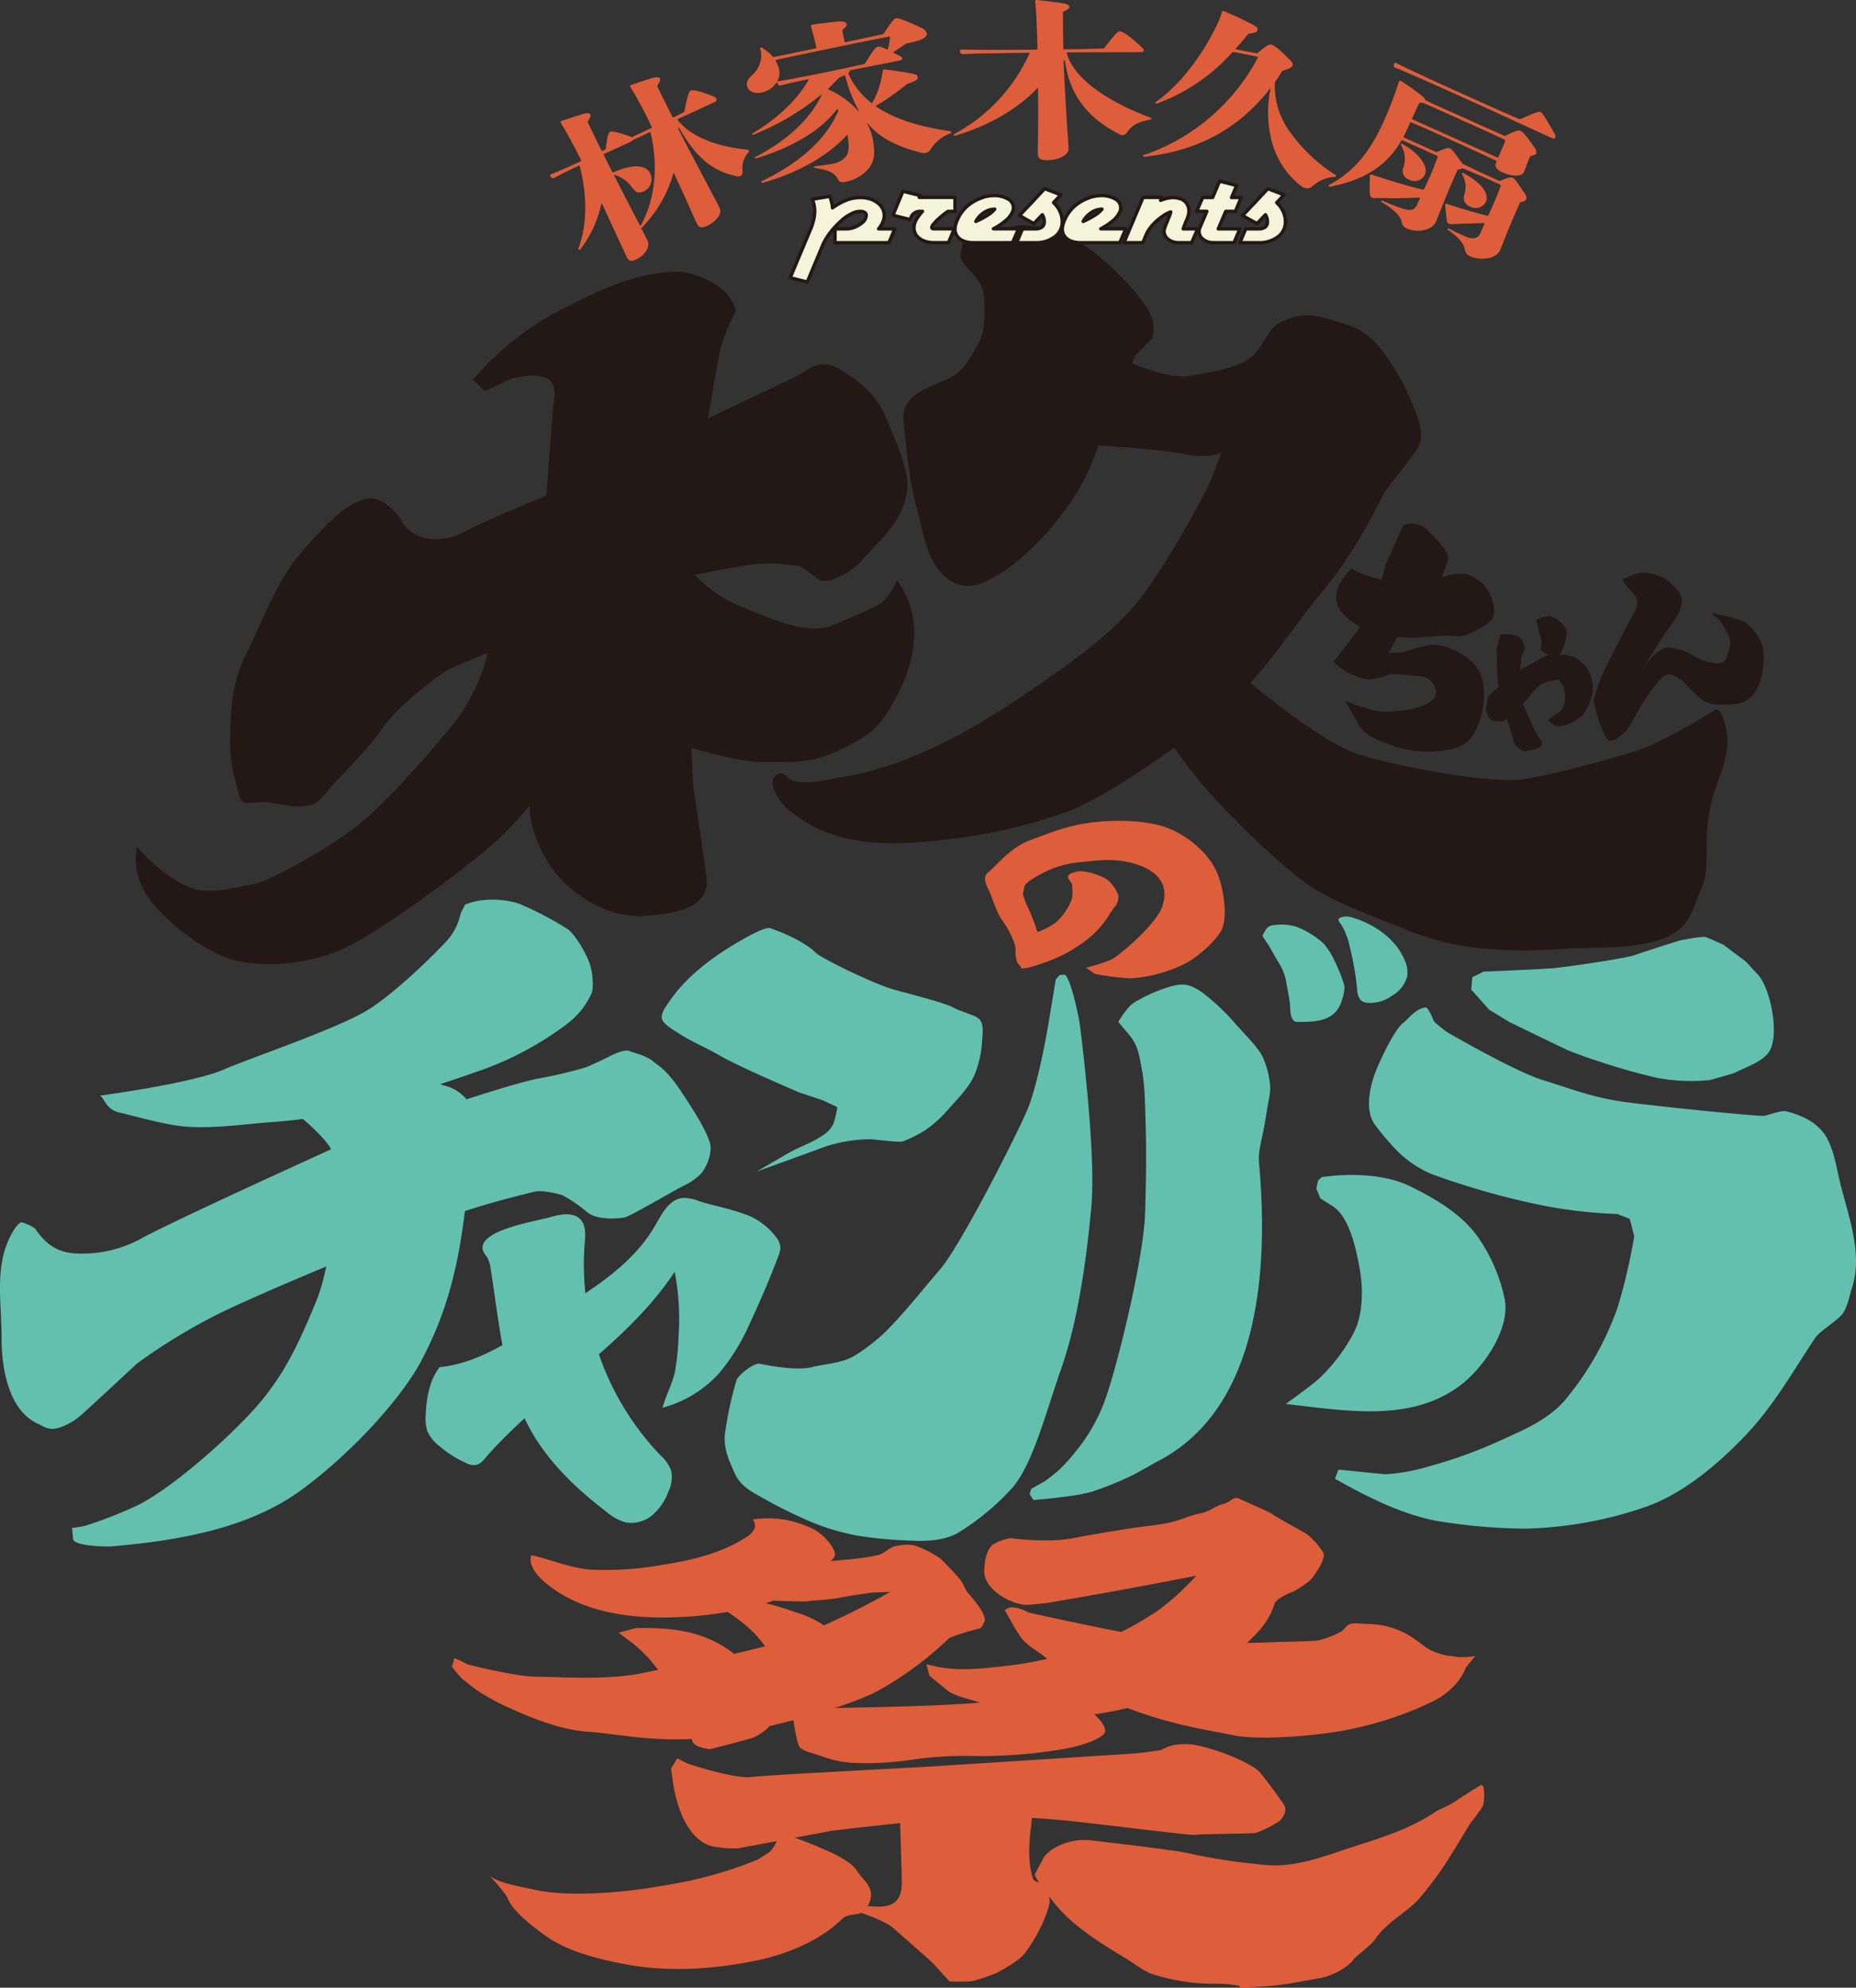 <svg xmlns="http://www.w3.org/2000/svg" viewBox="0 0 346.62 371.102"><rect x="0" y="0" width="346.62" height="371.102" fill="#333333" stroke="none"/><defs><style>.cls-1{fill:#231815;}.cls-2{fill:#de5d3a;}.cls-3{fill:#63c0af;}.cls-4{fill:#f4f4da;stroke:#231815;stroke-linecap:round;stroke-linejoin:round;stroke-width:0.633px;}</style></defs><g id="レイヤー_2" data-name="レイヤー 2"><g id="シマシマ"><path class="cls-1" d="M71.432,93.7a10.1,10.1,0,0,1,3.5,3.454c2.673,4.611,8.464,4.123,12.46,1.807,2.269-1.315,15.248-6.726,15.248-6.726l45.8-21.845c1.73-.825,2.686-1.946,4.808-2.344,0,0,1.686-.5,4.679,1.547s5.706,4.085,7.513,8.318,4.132,9.6,4.03,12.656c-.216,6.443-5.082,10.074-8.829,14.451-1.179,1.376-6.1,4.512-7.892,3.075-1.083-.871-3.261-2.334-3.261-2.334a34.026,34.026,0,0,0-7.494-.528l-1.954.213s-19.575,2.965-26.383,6.912S86.023,123.4,82.892,125.52s-9.133,6.93-11.477,10.469S61.874,146.8,61.874,146.8s-2.048,2.992-3.733,3.492a12.006,12.006,0,0,1-4.178.139l-4.428-.7-3.067.176s-1.408.51-1.89-1.732-1.778-5.067-1.584-10.9.324-9.727,3.01-15.2S51.136,110,54.925,104.835a64.86,64.86,0,0,1,9.226-9.709C66.728,93.788,68.509,92.114,71.432,93.7Z"/><path class="cls-1" d="M88.328,70.892a54.431,54.431,0,0,1,17.564-13.638c6.479-3.294,13.779-6.741,21.223-6.493a11.667,11.667,0,0,1,4.409,1.259,13.753,13.753,0,0,1,4.086,2.64,8.712,8.712,0,0,1,1.834,3.4l-1.491,3.011-1.223,3.3c-.306.824-1.676,8.569-3.084,17.425a228.65,228.65,0,0,0-2.917,37.462c0,16.694.751,27.569.751,27.569s2.279,15.1,2.484,17.336c.543,5.952-7.526,6.525-11.637,6.843-5.857.453-12.322-3.09-16.077-7.417-2.925-3.372-6.551-10.719-4.868-15.26.612-1.649.148-12.793-.009-16.416-.236-5.421.6-11.055.978-16.454q.962-13.672,2.015-27.337.444-5.85.895-11.7c.152-1.959,1.056-4.871-1.253-5.846-2.046-.86-4.966-.319-7.009.328-.547.173-4.275,2.23-4.512,2.008Z"/><path class="cls-1" d="M87.033,118.146s4.975,1,3.724,5.132a37.383,37.383,0,0,1-5.372,10.95c-2.038,2.714-12.469,15.165-19.037,20.233s-17.035,10.283-18.435,10.515c-3.866.64-8.771,2.221-12.559.684-3.579-1.452-7.266-4.653-9.747-7.548,0,0-1.575,5.512,3.252,10.959s11.635,9.847,16.619,10.569a34.623,34.623,0,0,0,17.879-2.187c7.049-2.825,26.073-17.1,30.486-21.52a80.05,80.05,0,0,0,12.2-15.453l-4.568-29.921Z"/><path class="cls-1" d="M128.349,105.611a23.875,23.875,0,0,0,9.217,7.263c5.762,2.417,12.34,5.418,17.111,4.186,0,0,7.049-2.825,9.319-4.141s3.492-4.613,3.492-4.613a16.665,16.665,0,0,1,3.094,7.336c.427,3.91,0,8.347-2.973,14.091s-4.7,7.355-10.634,10.218-9.255,2.2-14.544,2.3-15.471-3.3-15.471-3.3l-5.91-6.317,1.3-22.215Z"/><path class="cls-1" d="M179.481,48.362a5.614,5.614,0,0,0,1.222,1.7c1.337,1.453,2.917,2.979,3.023,5.093.166,3.344.342,6.41-.843,8.6s-2.677,5.2-4.949,6.513c-3.095,1.793-9.888,2.968-9.178,8.318.223,1.677.769,10.319,2.511,16.5,1.172,4.16,1.655,9.4,5.167,12.514,3.709,3.291,7.189,1.486,10.86-.851,5.4-3.437,13.478-12.071,16.831-20.862s7.883-19.491,7.883-19.491l3.168-3.233c.925-3.595-.695-5.358-2.789-8.161-1.065-1.427-6.169-6.883-9.986-9.236a23.929,23.929,0,0,0-11.006-3.7c-3.057-.1-8.976,2.2-8.976,2.2l-2.538,1.029C179.432,46.855,179.2,47.593,179.481,48.362Z"/><path class="cls-1" d="M207.571,65.96s9.559,5.326,15.164,4.122c3.494-.751,7.3-1.069,10.4-3.01,2.6-1.628,3.352-5.4,5.784-6.747,4.818-2.672,8.273-1.042,13.06.437a12.164,12.164,0,0,1,5.169,3.51,39,39,0,0,1,6.068,9.94c2.335,5.086,2.807,7.606,1.344,9.783s-5.521,7.049-6.114,8.143-5.086,10.681-11.459,18.259-11.4,16.591-20.546,23.8S206.2,148.824,199.718,151.39a98.143,98.143,0,0,1-22.993,5.355c-10.633,1.215-21.2,1.634-29.825-5.887-1.27-1.107-4.149-5.195-1.558-6.367,1.092-.493,1.7.835,2.524,1.162,2.65,1.059,6.947-.175,9.65-.621,12.468-2.059,24.332-8.867,34.758-15.988,7.095-4.846,15.024-10.266,20.439-17.007,4.354-5.419,12.33-19.343,13.858-23.465L228.1,84.45s-1.992,1.324-6.967.324-17.193-1.685-17.193-1.685Z"/><path class="cls-1" d="M231.723,126.025s14.878,12.737,22.317,14.932,23.474,5.234,29.616,4.6,19.63-4.633,22.724-5.643,9.9-4.956,9.9-4.956l3.973-2.371c1.5-.9,2.311,4.516,2.355,5.136.211,2.934-1.01,6.09-1.983,8.786-3.371,9.347-.768,14.72-2.87,19.379-1,2.22-1.7,5.029-3.357,6.882-3.411,3.815-11.26,4.078-15.93,4.162-10.857.195-11.441,1.01-22.262.093a49.27,49.27,0,0,1-13.956-3.629c-6.693-2.672-14.778-5.381-20.366-10.033a158.589,158.589,0,0,1-16.443-15.85,84.345,84.345,0,0,1-9.57-13.395Z"/><path class="cls-1" d="M252.319,106.107a18.529,18.529,0,0,0,6.674,2.224c3.337.278,9.176,0,10.288-.556a9.61,9.61,0,0,1,4.728-.556,10.389,10.389,0,0,1,2.78,1.669,7,7,0,0,1,1.947,3.336c.278.835.556,2.781-.278,3.615a13.943,13.943,0,0,1-5.006,2.781c-1.946.556-.834-.278-6.673.278s-11.123-.556-12.236-1.391c-2.059-1.544-4.9-2.949-5.012-5.847C249.445,109.513,251.05,107.659,252.319,106.107Z"/><path class="cls-1" d="M262.052,98.043a4.365,4.365,0,0,1,4.727,1.112c2.224,2.225,3.615,3.893,3.615,4.727v.835l-1.113,3.058-6.117,7.23-3.893,6.952,3.059-.278a23.73,23.73,0,0,1,4.662-1.251c3.173-.454,8.28,2.324,9.519,5.422,1.131,2.833.68,6.506-.37,9.29-1.555,4.124-3.877,4.787-7.938,5.125a20.039,20.039,0,0,1-8.932-1.346c-3.337-1.113-5.005-2.5-5.561-3.615s-2.5-4.449-2.5-4.449a40.141,40.141,0,0,0,6.118,1.946c2.269.324,13.067-.338,10.449-4.918-.912-1.6-2.126-1.6-3.776-1.755-3.059-.278-4.449-.278-4.449-.278s-3.059,1.39-5,.834a15.344,15.344,0,0,1-3.337-1.391l-2.224-1.668s6.951-8.9,7.507-10.01,2.225-8.064,2.225-8.064Z"/><path class="cls-1" d="M277.857,130.029s4.746-4.5,6.994-5.5,4.247-3,6.5-2.248a6.33,6.33,0,0,1,2.866.5,6.422,6.422,0,0,1,3,7.372,11.188,11.188,0,0,1-1.746,3.5c-1.1.835-3.862,2.633-5.373,1.626a9.339,9.339,0,0,1-1-.875s1-.749,1.374-1a2.754,2.754,0,0,0,1.623-1.873,5.809,5.809,0,0,0,0-3,7.519,7.519,0,0,0-1-1.624l-1.748.25-1.249.5c-1.327.531-2.472,2.6-3.622,3.622-1.125,1-3.623,3.372-3.623,3.372h-2s-1-.624-1-1.124-.5-.749-.375-1.124S277.857,130.029,277.857,130.029Z"/><path class="cls-1" d="M280.23,118.413s3-.125,3.622.625a3.227,3.227,0,0,1,.874,2.248c-.125.5-.749,1.249-.624,1.873s-.625,2.623-.25,3.872-.125,2.748,1,5.371,2.373,5.371,2.873,5.745a.76.76,0,0,1-.125,1.249,3.372,3.372,0,0,1-1.5.625c-.749.125-1.623.375-2,0s-1.374-.874-1.374-1.5-1.374-4.122-2-6.37a28.088,28.088,0,0,1-1.125-6.869c0-2-.124-4-.124-4Z"/><path class="cls-1" d="M286.975,115.665s1.873-.874,2.872-.5a5.5,5.5,0,0,1,2.248,1.623,2.749,2.749,0,0,1,.5,1.624,8.748,8.748,0,0,1-.375,1.749c-.125.5-.874,2.123-.874,2.123l-1.5.125-1-.25-1.124-.874a7.188,7.188,0,0,0,.125-1.874c-.125-.5-.5-1.623-.5-1.623Z"/><path class="cls-1" d="M302.948,108.24s2.853-1.5,4.089-1.368a11.935,11.935,0,0,1,3.82,1.105,14.366,14.366,0,0,1,2.449,2.2,3.185,3.185,0,0,1,.706,2.7,7.36,7.36,0,0,1-.641,1.869,19.833,19.833,0,0,1-1.424,2.159c-.294.406-1.1,1.444-1.554,2.208s-3.47,5.438-3.47,5.438,2.732-3.83,4.717-3.676a11.891,11.891,0,0,1,4.177,1.268,10.506,10.506,0,0,0,3.217,1.476c1.236.135,2.8.742,3.4-.818,1.26-3.229.723-3.656-.969-6.609a8.506,8.506,0,0,0-2-1.781s5.448,1.094,6.438,1.764,3.309,2.925,3.445,5.694c.19,3.87-.774,9.2-5.487,9.6-2.588.219-5.012.079-6.1-.852s-3.5-3.446-3.5-3.447c-1.445-.934-2.659-2.126-4.147-.389,0,0-.932,1.087-1.438,1.72a34.378,34.378,0,0,0-2.471,3.733c-.328.715-2.538,4.352-2.538,4.352l-1.844,1.425s-1.256.614-1.628.011a12.343,12.343,0,0,1-.985-1.858,24.743,24.743,0,0,1-1.591-5.491,38.036,38.036,0,0,1,1.89-5.3c1.147-2.5,5.938-11.526,5.95-11.548,1.007-1.9-.432-3.016-1.6-4.3Z"/><path class="cls-2" d="M200.737,162.82a4.94,4.94,0,0,1,1.247-.17,11.86,11.86,0,0,1,4.785,1.555,7.283,7.283,0,0,1,2.086,2.92,3.1,3.1,0,0,1-.417,1.877,14.816,14.816,0,0,0-1.147,1.564,17.5,17.5,0,0,1-4.067,4.692,26.731,26.731,0,0,1-8.551,4.588c-1.459.522-3.753,1.252-3.962.834s-.73-.834-.834-1.251a6.664,6.664,0,0,1-.209-2.085c0-1.356-1.355-3.963-2.5-5.527s-1.982-4.588-2.4-5.422-1.459-2.607-.208-3.545,4.067-4.589,7.716-5.944,7.3-2.92,12.409-3.441,10.323-.1,13.451,1.147c3.61,1.444,7.345,4.421,9.013,7.994,1.22,2.613,2.279,8.26,1,10.984-.835,1.773-4.588,5.526-8.03,6.882a27.006,27.006,0,0,1-8.967,2.19,49.657,49.657,0,0,1-6.674-.834l-1.668-1.148a37.433,37.433,0,0,0,4.588-1.459c1.668-.73,8.446-6.673,9.593-9.8,2.467-6.725-5.153-8.863-10.219-8.863-1.251,0-5.422.417-6.675.625a18.141,18.141,0,0,0-5.2,1.742c-.686.352-3.378,1.716-3.553,2.533l-.313,1.46a14.53,14.53,0,0,0,1.043,2.711,39.883,39.883,0,0,1,1.668,4.38,12.5,12.5,0,0,0,3.545-1.877,10.869,10.869,0,0,0,2.92-4.38,11.287,11.287,0,0,0,0-2.711l-.625-.938C199.126,163.428,199.93,163.026,200.737,162.82Z"/><path class="cls-3" d="M18.658,204.559s17.1-2.294,22.94-4.8,22.107-7.925,27.529-11.47,12.3-10.428,14.39-12.722a10.663,10.663,0,0,0,2.5-5l.835-1.669a12.146,12.146,0,0,1,3.336-.834,16.491,16.491,0,0,1,6.674.626,60.007,60.007,0,0,1,9.176,4.8c1.251.834,3.545,4.588,4.171,6.673s.626,4.8.209,5.422a14.676,14.676,0,0,1-4.588,5.631,59.871,59.871,0,0,1-15.85,8.551c-7.091,2.5-11.053,3.754-20.438,6.465a92.809,92.809,0,0,1-18.8,3.262c-5.9.444-12.9,1.585-18.734.492-3.14-.589-6.235-1.393-9.324-2.2a4.2,4.2,0,0,1-2.705-1.5C19.78,206.056,18.934,204.559,18.658,204.559Z"/><path class="cls-3" d="M6.562,229.377c2.172,3.258,4.649,4.713,8.519,4.67a22.908,22.908,0,0,0,10.876-2.585c4.8-2.711,26.277-12.513,35.871-16.892s32.325-11.888,38.373-13.139a86.98,86.98,0,0,0,8.967-2.085c1.252-.417,4.588-2.086,4.588-2.086s2.712-1.46,3.754-1.043,3.129.835,4.38,1.877,2.5,1.46,5.422,5.84,5.422,8.55,5.422,10.427a8.474,8.474,0,0,1-1.668,4.588,9.992,9.992,0,0,1-3.128,2.294c-.626.209-10.219,5.84-11.262,6.048s-5.214.626-7.091-1.043A28.486,28.486,0,0,0,105,223.12s-3.545-1.043-5.213-.625-6.883,1.668-12.1,3.336-39.207,15.433-47.967,20.021a106.524,106.524,0,0,0-14.181,8.759s-9.176,8.551-10.637,9.8a11.568,11.568,0,0,1-4.013,2.191c-1.706.486-2.577-.17-4.119-.941C1.443,263,.268,255.032.294,249.739c.029-5.767-1.163-12.121,1.055-17.653.37-.922,1.684-3.713,2.678-3.879A7.837,7.837,0,0,1,6.562,229.377Z"/><path class="cls-3" d="M55.363,207.9s5.213,4.171,6.465,6.674a10.669,10.669,0,0,1,.625,5.839s.183,13.9-3.51,22.806c-3.215,7.754-6.115,14.169-12.163,20.634S30.754,278.8,25.123,281.305a79.322,79.322,0,0,1-9.176,3.546,20.223,20.223,0,0,1-2.5.417l.209,2.085c.129,1.293,6.07,1.446,7.132,1.356,11.925-1.006,25.285-3.173,35.2-10.323,8.968-6.465,18.77-16.893,22.732-24.4s6.465-15.225,7.925-26.486.834-14.39.834-14.39a21.93,21.93,0,0,0,1.669-3.754,17.36,17.36,0,0,0-1.461-3.338,7.662,7.662,0,0,0-4.837-3.37c-.934-.284-2.954-1.39-3.921-1.217L67.25,203.517Z"/><path class="cls-3" d="M82.1,255.245c7.116-.679,13.283-4.97,19.327-8.789,7.806-4.933,16.347-9.658,20.942-17.668,1.255-2.188,2.613-4.891,5.124-5.131a7.78,7.78,0,0,1,3.071.6c2.623.845,5.359,1.312,7.955,2.237a12.566,12.566,0,0,1,6.6,4.721,3.41,3.41,0,0,1,.623,1.749,4.206,4.206,0,0,1-.361,1.5q-2.369,6.26-5.22,12.323a38.577,38.577,0,0,1-5.857,9.587,21.794,21.794,0,0,1-10.567,6.448c.622-2.365,1.83-4.429,2.334-6.807a48.07,48.07,0,0,0,.664-6.787A45.966,45.966,0,0,0,126,237.451c-9.165,13.872-24.577,22.309-35.468,34.871a3.373,3.373,0,0,1-1.441,1.153,3.066,3.066,0,0,1-2.11-.36,21.14,21.14,0,0,1-5.045-3.227,6.993,6.993,0,0,1-2.109-2.68,7.57,7.57,0,0,1-.325-2.98C79.619,261.068,80.169,257.772,82.1,255.245Z"/><path class="cls-3" d="M91.572,230.822c2.95-2.021,9.491-3.065,11.173-3.567,1.95-.581,4.4-1.032,5.735.5.984,1.132.848,2.816.721,4.311a51.534,51.534,0,0,0,14.089,39.588,7.632,7.632,0,0,1,2.014,2.777,5.947,5.947,0,0,1-.406,3.89,10.775,10.775,0,0,1-2.987,4.484,6.08,6.08,0,0,1-5.064,1.423,9.41,9.41,0,0,1-3.562-1.947c-5.568-4.257-10.778-9.19-14.2-15.305-5.084-9.078-5.8-19.848-7.46-30.118a5.583,5.583,0,0,0-.659-2.143,6.212,6.212,0,0,1-.729-1.127C89.841,232.51,90.444,231.594,91.572,230.822Z"/><path class="cls-3" d="M125.105,186.827c2.789-4.078,7.115-7.491,11.175-10,4.379-2.711,6.882-3.754,7.508-3.545,2.573.858,6.6,2.638,8.55,4.588,1.043,1.043,10.845,5.839,14.6,6.882s9.594,2.5,11.054,3.337,4.379,1.46,5,2.294.625,1.877.417,3.962a19.181,19.181,0,0,1-1.46,6.465c-1.043,2.295-3.337,4.589-4.8,6.257a23.257,23.257,0,0,1-4.379,3.962,25.9,25.9,0,0,1-4.171,2.086c-.833.208-5.407-.415-6.045-.417a26.951,26.951,0,0,0-9.805,1.877c-1.668.625-11.47,4.171-11.47,4.171q2.991-1.745,5.99-3.474c2.077-1.2,4.423-1.917,6.395-3.307a5.313,5.313,0,0,0,1.986-2.147c.111-.239.865-3.066.644-3.168l-2.711-1.251-4.379-1.46s-11.262-4.8-14.808-6.883c-2.5-1.469-5.222-2.534-7.648-4.129-.845-.556-2.731-1.6-3.09-2.608C123.28,189.237,124.406,187.849,125.105,186.827Z"/><path class="cls-3" d="M141.911,254.611s6.465,1.46,9.8.625c2.646-.661,5.694-.735,8.059-2.228a36.057,36.057,0,0,0,5.487-4.254c3.778-3.77,6.736-7.619,10.227-11.661,3.962-4.588,14.181-24.817,16.267-29.614s3.913-15.522,3.913-15.522l1.509-9.087.717-.822.815-.082c1.122-.11,2.778,7.96,2.932,9.123,0,0,3.149,23.783,2.172,34.316-1.014,10.925-2.674,21.7-5.593,30.04s-5.214,17.518-8.968,22.107a45.894,45.894,0,0,1-9.874,8.342c-2.61,1.767-6.372,1.895-9.23,1.737a78.612,78.612,0,0,1-9.665-.868,41.9,41.9,0,0,1-10.23-3.164c-2.592-1.152-5.14-2.418-7.607-3.818-2.312-1.311-4.337-2.255-5.453-4.776-1.151-2.6-2.115-4.627-1.774-7.511a68.244,68.244,0,0,1,2.113-9.756C137.8,256.76,140.841,254.37,141.911,254.611Z"/><path class="cls-3" d="M211.055,187.787a6.246,6.246,0,0,1,1.236-.9,29.746,29.746,0,0,1,6.317-2.706c2.506-.719,3.843-.344,5.961,1.151a40.522,40.522,0,0,1,6.392,6.084c2.085,2.294,4.38,4.588,5,6.256a15.857,15.857,0,0,1,1.251,5.214c0,1.668-.208,1.877-.834,5.839s-1.459,6.048-1.251,8.341c1.693,18.654.638,45.518-18.769,55.684-1.559.816-3.606,2.062-5.167,2.822a61.819,61.819,0,0,1-6.929,2.809c-2.92,1.043-11.262,1.668-11.262,1.668l-.7-1.11.287-.975,2.536-1.415a31.277,31.277,0,0,0,2.715-2.171,30.87,30.87,0,0,0,3.041-3.367,32.642,32.642,0,0,0,5.889-10.774c2.5-7.508,6.873-26.069,7.091-33.785.269-9.522.23-13.529-.057-21.468a45.076,45.076,0,0,0-.435-4.67c-.651-3.692-.906-5.195-2.428-7.021l-2.085-2.5A16.1,16.1,0,0,1,211.055,187.787Z"/><path class="cls-3" d="M246.811,219.783s9.593-1.668,16.475,1.669,10.845,6.465,13.348,10.429a31.378,31.378,0,0,1,4.4,10.781c.985,5.542-3.993,12.661-8.158,15.865-8.457,6.5-19.41,5.16-29.2,4.009l-3.546-.417s4.38-3.128,6.048-4.588a32.676,32.676,0,0,0,6.674-8.759c1.877-3.754,1.668-8.759,1.042-12.1-.636-3.39-1.836-9.452-5.005-11.469l-2.294-1.46-.763-1.816.326-1.52Z"/><path class="cls-3" d="M236.914,173.023a2.335,2.335,0,0,1,1.117-.328,9.789,9.789,0,0,1,4.192.373,15.953,15.953,0,0,1,5,3.129,13.317,13.317,0,0,1,2.085,3.336,28.706,28.706,0,0,1,1.669,4.171c.417,1.251-.625,3.753-.626,3.754-1.405,3.374-5.039,3.337-8.133,3.337-1.254,0-1.251-2.226-1.3-3.055-.1-1.663-.551-3.224-.786-4.87a10.334,10.334,0,0,0-1.46-3.337l-1.668-2.919-1.251-1.877C236.22,173.905,236.426,173.347,236.914,173.023Z"/><path class="cls-3" d="M252.858,171.4c4.021,1.274,7.8,3.932,9.448,7.813a5.5,5.5,0,0,1,.507,3.032,5.9,5.9,0,0,1-2.881,3.67,6.76,6.76,0,0,1-4.709,1.3,2.115,2.115,0,0,1-1.052-.445,2.9,2.9,0,0,1-.7-1.967,56.169,56.169,0,0,0-1.425-8.185,12.376,12.376,0,0,0-1.6-4.039c-.478-.7-.865-1,.16-1.356a3.669,3.669,0,0,1,2.211.164Z"/><path class="cls-3" d="M277.05,181.41s10.011-.417,12.722-.625,13.973-1.877,15.641-2.5,8.342-2.711,8.342-2.711,4.171-.834,4.8-.626,3.336,1.46,3.336,1.46l4.171,3.128,2.294,2.5c2.287,2.5,4.041,11.133,2.064,14.284-1.217,1.94-4.657,3.031-6.652,4.068l-4.379,1.252a34.843,34.843,0,0,1-10.011-.417,127.805,127.805,0,0,1-16.266-5.006c-2.711-1.251-11.262-5.422-11.262-5.422l-3.754-2.294-3.337-3.754.209-2.294Z"/><path class="cls-3" d="M267.775,190.654a24.029,24.029,0,0,0,2.5,2.064c3.555,2.045,13.332,7.538,17.83,8.922,5.423,1.668,9.385,3.336,15.85,4.171s24.818,2.711,25.652,2.5,3.128-1.042,3.963-.834c2.731.683,5.417,1.868,7.091,4.172,1.849,2.546,2.348,6.677,3.109,9.649,1.527,5.967,4.145,13.006,2.1,19.13-.418,1.251-.835,3.754-1.877,5s-4.171,3.128-5.006,4.379c-4.1,6.145-7.682,12.537-12.78,17.943-5.233,5.549-12.137,11.414-19.484,13.8A74.076,74.076,0,0,1,284.88,285.4a106.2,106.2,0,0,1-14.736-1.159c-7.289-.94-14.412-4.544-20.831-8.154l.626-1.669c.043-.113,8.041.834,8.916.82a36.128,36.128,0,0,0,8.222-1.524,87.7,87.7,0,0,0,14.125-5.231c4.039-1.81,8.083-3.648,11.054-7.056a56.143,56.143,0,0,0,9.82-17.248,109.2,109.2,0,0,0,3.128-13.347l-.831-3.26-2.3-.911a88.857,88.857,0,0,1-13.341-1.478,142.015,142.015,0,0,1-21.486-6.03,20.279,20.279,0,0,1-6.424-4.395,50.905,50.905,0,0,1-3.8-4.453c-2.262-2.659-1.247-7.289-.125-10.207.732-1.9,3.451-7.79,5.136-9.1.618-.481,1.379-1.389,2.157-1.979a4.373,4.373,0,0,1,2.014-.941C266.831,188.084,267.775,190.654,267.775,190.654Z"/><path class="cls-2" d="M140.568,283.7a18.357,18.357,0,0,1,10.083,1.234,9.274,9.274,0,0,1,5.065,4.413,1.674,1.674,0,0,1,.162,1.182,1.929,1.929,0,0,1-.7.819l-4.645,3.71a28.891,28.891,0,0,1-3.748,2.681,23.747,23.747,0,0,1-6.036,2.2,71.8,71.8,0,0,1-14.861,2.016c-8.555.289-17.7-1.034-24.2-6.6-1.313-1.122-3.1-3.136-2.463-5.01,3.937.873,7.345,2.5,11.539,2.729a60.64,60.64,0,0,0,12.424-.828c5.588-.858,11.26-2.114,16.028-5.152a4.226,4.226,0,0,0,1.539-1.436A1.661,1.661,0,0,0,140.568,283.7Z"/><path class="cls-2" d="M150.569,291.039c.3-.2,2.512.352,3.078.376a23.287,23.287,0,0,0,3.723-.174,48.571,48.571,0,0,0,6.613-.9c1.165-.312,2.139-1.431,3.266-1.687,0,0,2.548-.58,3.9,0a19.962,19.962,0,0,1,4.549,2.383c.772.772,2.5,2.524,3.466,3.682s.788,1.715,1.946,3.067,3.291,3.9,2.711,5.057-.527,1.106-1.3,1.3-5.138,1.371-5.524,1.95a64.328,64.328,0,0,1-13.323,9.748c-5.792,2.9-17.458,6.193-28.27,8.124s-19.685-.264-25.67-.65-12.993-3.712-15.117-4.678a42.082,42.082,0,0,1-5.6-3.089c-.76-.57-2.643-2.075-2.7-2.122a18.607,18.607,0,0,1-1.938-2.3,15.621,15.621,0,0,0,.494-1.553,24.749,24.749,0,0,1,2.407,1.152s8.881,2.317,12.936,2.317,13.128.772,20.271-.773,21.237-4.054,28.96-6.95a138.033,138.033,0,0,0,16.8-8.109l-3.219.113s-4.436.588-6.174.975-4.883.456-5.849.649-12.022-.325-12.022-.325Z"/><path class="cls-2" d="M133.658,300.12c1.233-.37,5.848,3.428,6.733,4.344a23.2,23.2,0,0,1,4.561,6.3c.462.923,2.389,4.078,3.312,4.309s4.157.231,5.311-.924a54.6,54.6,0,0,1,4.849-3.694s.231-2.309-.692-3.464a18.117,18.117,0,0,0-8.663-5.829c-2.68-.888-7.966-2.852-10.734-2.022Z"/><path class="cls-2" d="M118.7,303.976c7.082-.16,13.3.526,19,5.278a8.7,8.7,0,0,1,2.955,3.589c1.056,2.111.845,2.111,2.112,4.645s1.477,3.377,1.266,4.222-2.111,2.111-2.955,2.533-8.445,2.322-8.445,2.322-3.167-.211-3.378-1.689-1.9-4.644-2.111-6.333-2.533-4.222-2.955-5.067-2.534-3.166-2.956-3.8a35.2,35.2,0,0,0-3.167-2.955l-2.533-1.9Z"/><path class="cls-2" d="M188.833,287.169s6.564.966,11.584,0c3.574-.687,7.17-1.266,10.764-1.837,2.308-.366,4.647-.537,6.941-.993,2.083-.415,3.975-1.39,6.041-1.8,1.931-.386,2.7-1.352,4.247-1.738s1.931-1.544,3.089-.965,5.406,2.317,6.178,2.9,5.792,3.282,6.372,3.668a14.045,14.045,0,0,1,3.089,3.475c.579,1.158-1.738,4.441-2.51,5.213a20.3,20.3,0,0,1-3.079,2.049s-3.2,1.092-3.584,2.445c-1.282,4.481-6.086,8.194-9.748,10.758-1.93,1.351-11.577,6.753-15.442,7.914a50.58,50.58,0,0,1-20.744,1.819,42.9,42.9,0,0,1-9.329-2.282c-1.663-.6-4.462-1.115-5.839-2.239l-3.282-2.7-.58-2.124,1.738.386c4.354.968,8.967.377,13.435-.124a63.412,63.412,0,0,0,28.074-10.3,47.872,47.872,0,0,0,7.154-6.511q-13.9,2.737-27.883,5.1l-3.244.325c-3,.3-8.454-2.718-8.454-6.175,0-1.716.357-4.167,1.69-5.117A9.065,9.065,0,0,1,188.833,287.169Z"/><path class="cls-2" d="M192.115,301.07s16.41,3.668,23.167,4.633a142.509,142.509,0,0,0,20.851.966c3.475-.194,8.495-.194,10.039-.387a17.93,17.93,0,0,0,4.056-1.544c.768-.258,1.052-1.193,1.789-1.492.866-.35,2.307-.053,3.23-.053a15.486,15.486,0,0,1,8.494,2.51c.965.579,2.51,1.931,3.282,2.317a15.136,15.136,0,0,0,2.7.965c.772.193,1.737.193,2.51.386a14.671,14.671,0,0,0,3.282-.193L273.78,311.3s-1.236,3.98-6.449,6.49a65.971,65.971,0,0,1-14.3,4.874c-4.827,1.158-16.954,2.458-22.746,1.3s-11.449-1.978-19.172-4.874a51.109,51.109,0,0,1-15.272-9.1c-1.6-1.6-3.885-2.464-5.258-4.413-1.082-1.534-1.947-3.283-2.912-4.9a1.809,1.809,0,0,1,1.545-.58A7.94,7.94,0,0,1,192.115,301.07Z"/><path class="cls-2" d="M152.086,318.983c11.9-.31,23.892-.331,35.743-1.516,1.931-.193,6.88-2.406,8.232-2.6s3.245,1.116,4.982,2.274a25.037,25.037,0,0,1,4.549,4.224c.58.773,1.291,1.828.325,2.6s-2.8,1.623-6.273,2.395a91.619,91.619,0,0,1-17.122,1.5,69.972,69.972,0,0,0-12.024.65,58.041,58.041,0,0,1-11.264.619,19.157,19.157,0,0,1-5.571-1.171c-.926-.376-3.743-1-4.285-1.723-.579-.772-1.089-4.319-1.089-4.319l-.536-3.371Z"/><path class="cls-2" d="M128.413,329.257s8.584,2.894,11.866,2.507,30.38-1.756,33.469-1.949,32.663-2.1,36.138-2.3,6.95-.772,6.95-.772a8.406,8.406,0,0,1,2.51-.965,12.3,12.3,0,0,1,3.861,0,40.017,40.017,0,0,1,6.371,1.93c1.931.773,4.827,2.124,5.792,3.282s3.861,5.02,4.441,5.985,0,2.317-.966,3.089a21.585,21.585,0,0,1-4.247,2.124c-.579.193-10.619.193-11.391.386s-22.781-2.7-26.836-2.9a114.817,114.817,0,0,0-20.657,0c-11.2.966-20.487,2.156-20.487,2.156l-17.355,3.25a16.312,16.312,0,0,1-3.668-.193c-5.581-.3-7.871-7.613-8.494-11.97l-.386-2.7,1.159-1.93Z"/><path class="cls-2" d="M168.038,338.133c.125,4.423.3,8.849.373,13.274.049,3.117-1.33,4.7-4.617,4.553l-3.876-.174-4.069-.164s8.629,2.234,11.069,4.421,7.107,6.184,7.727,6.924,2.675,2.947,2.675,2.947a26.019,26.019,0,0,0,4.252-.04,31.271,31.271,0,0,0,4.744-1.612c1.683-.959,4.032-2.186,5.209-3.767a31.2,31.2,0,0,0,3.356-5.791c.676-1.777,1.191-2.965,1.138-3.929s-.137-2.506-.736-2.86-2.153-.462-2.388-1.224c-.974-3.166-.725-6.543-.33-9.777.06-.483.528-6.258.8-6.3Z"/><path class="cls-2" d="M147.255,342.682a81.937,81.937,0,0,1,8.609,3.484c2.663,1.434,3.484,2.049,4.3,3.28s2.357,2.41,2.5,4.055c.119,1.327-.891,3.6-2.373,3.809-1.183.169-2.375.305-2.99.92-4.109,4.107-10.471,6.66-16,7.8-7.921,1.634-16.518,2.222-24.5.7-4.835-.919-10.792-2.345-14.828-5.26-2.229-1.609-6.135-4.466-7.194-7.113-.41-1.025-3.484-4.3-3.485-4.3,1.294,1.435,6.285,2.237,8.235,2.69,4.8,1.117,11.255.865,16.1.419,4.548-.419,7.585-.993,12.089-1.8a78.351,78.351,0,0,0,13.795-4.181l2.255-1.435a7.611,7.611,0,0,0,1.23-1.845l.615-1.229Z"/><path class="cls-2" d="M203.312,343.544s15.059,1.737,17.956,2.316a114.33,114.33,0,0,0,15.706,2.373c5.758.338,11.244-2.029,16.623-3.728,5-1.579,9.994-3.243,14.391-6.174,1.159-.772,1.931-.772,4.248-2.317,2.294-1.529,4.209-2.68,4.247-2.7.966-.581.776,3.306.394,3.988a32.573,32.573,0,0,1-2.325,3.155s-2.9,4.826-3.282,5.406a62.582,62.582,0,0,1-6.471,8.876c-2.48,2.579-5.932,4.258-7.944,7.276-.77,1.155-3.713,3.268-4.116,3.857-1.13,1.651-4.345,3.122-6.14,3.426-2.966.5-5.991,1.165-8.986,1.45-2.024.194-4.069.248-6.1.356.2-.018,0-.324-.194-.366a23.343,23.343,0,0,0-5.226-.357,38.357,38.357,0,0,1-10.426-1.673c-1.774-.447-3.647-2-5.189-2.935-4.712-2.844-10.089-6.069-13.555-10.447-.472-.6-3.906-4.927-3.651-5.409l1.737-3.282a7.423,7.423,0,0,1,2.51-1.931A11.344,11.344,0,0,1,203.312,343.544Z"/></g><g id="text"><path class="cls-2" d="M121.645,23.9a.156.156,0,0,0,.07-.207,75.753,75.753,0,0,0-4-7.486.244.244,0,0,1,.167-.358c1.372-.474,3.013-1,4.008-1.3.706-.194,1.213-.188,1.347.1s-.01.6-.419,1.247a.246.246,0,0,0-.029.293c.8,1.687,1.8,3.628,2.8,5.671.027.056.157.065.26.016.584-.275,1.189-.595,1.807-.887a.456.456,0,0,0,.173-.257c.582-3.038.86-3.694,1.135-3.823.308-.147,1.4-.066,4.136,1.019a1.426,1.426,0,0,1,.7.508.478.478,0,0,1-.306.6c-1.854.875-4.444,2.063-6.861,3.17a.15.15,0,0,0-.084.179c2.1,2.752,6.479,4.914,13.042,5.557.117-.02.191.05.259.192a.284.284,0,0,1-.064.311,4.263,4.263,0,0,0-1.1,3.456c.018.481-.114.823-.423.969a1.5,1.5,0,0,1-.931-.014c-4.991-1.141-7.758-4.24-10.466-8.907a.159.159,0,0,0-.143-.038.112.112,0,0,0-.063.135c3.509,6.807,7.249,13.748,7.762,14.835.486,1.03-.674,2.487-2.358,3.281-1.064.5-1.569.322-1.921-.421-.5-1.058-1.922-4.338-4.264-9.387-.014-.028-.1-.026-.138.064a23.54,23.54,0,0,1-5.867,10.08.247.247,0,0,0-.029.294c.493.956.919,1.769,1.094,2.141.513,1.087-.4,2.708-2.085,3.5-1.064.5-1.48.244-1.818-.471-.635-1.344-2.1-4.534-4.6-9.927-.014-.028-.117.021-.138.066a21.271,21.271,0,0,1-3.884,8.409.333.333,0,0,1-.288.1c-.109-.053-.15-.139-.108-.229,1.652-4.417,1.681-9.782.247-15.4a.154.154,0,0,0-.192-.05c-1.58.746-3.284,1.586-4.583,2.3a.433.433,0,0,1-.5-.08l-.2-.253a.236.236,0,0,1,.119-.371c1.7-.665,3.688-1.532,5.542-2.408a.155.155,0,0,0,.071-.207c-1.65-3.313-2.773-5.336-3.8-6.983a.245.245,0,0,1,.166-.359c1.387-.444,3.013-1,4.008-1.3.707-.2,1.213-.189,1.348.1s.01.555-.4,1.2a.285.285,0,0,0-.064.31c.778,1.557,1.642,3.387,2.554,5.229.026.057.157.066.226.034l.378-.179a.331.331,0,0,0,.22-.244c.221-2.377.527-2.977.767-3.09.344-.162.96-.1,3.508.757.157.065.3.1.41.156a.306.306,0,0,0,.3,0Zm-3.329,2.2a1.278,1.278,0,0,0-.317.219.76.76,0,0,1-.226.142c-1.684.8-3.277,1.513-4.905,2.246-.1.049-.145.139-.118.2.5,1.058,1.082,2.112,1.581,3.17a.222.222,0,0,0,.253.09c4.128-1.844,6.233-1.124,6.894.277a2.513,2.513,0,0,1-1.261,3.289c-1.031.486-1.5.114-2.112-.647a6.308,6.308,0,0,0-3.291-2.432c-.048-.013-.138.064-.124.093,1.858,3.668,3.6,7.006,4.84,9.36.027.057.109.054.151-.036,2.378-4.306,3.438-10.332,1.828-17.3a.181.181,0,0,0-.2-.078Z"/><path class="cls-2" d="M157.725,7.749a.154.154,0,0,0,.18.124c2.529-.526,4.828-1.037,6.911-1.469a.377.377,0,0,0,.271-.187c1.411-2.167,1.842-2.708,2.214-2.786.409-.085,1.192.14,4.356,1.549,1.029.465,1.335.82,1.425,1.254.116.557-.736,1.122-1.764,1.4a17.623,17.623,0,0,1-1.847.449,1.066,1.066,0,0,0-.427.186c-.754.479-1.427.975-2.149,1.416-.069.047-.049.14.039.185.3.164.6.295,1.04.527.392.21.5.348.525.472.038.186-.085.341-.419.411-3.161.657-6.483,1.284-9.242,1.826-.111.022-.179.069-.166.131a.364.364,0,0,1-.128.317.187.187,0,0,0-.06.271,14.233,14.233,0,0,0,4.267,5.411.085.085,0,0,0,.15-.032,15.685,15.685,0,0,0,1.941-5.959.356.356,0,0,1,.407-.278c1.827.2,3.592.48,5.332.828.572.14.76.294.818.573.084.4-.311.743-1.8,1.247a.689.689,0,0,0-.316.162,45.5,45.5,0,0,1-5.656,3.954c-.067.047-.092.116,0,.163,3.345,2.275,8,3.762,13.8,4.591a.246.246,0,0,1,.232.177c.019.093-.042.171-.148.225a7.5,7.5,0,0,0-3.6,2.817,1.436,1.436,0,0,1-1.025.859,1.813,1.813,0,0,1-.782-.03c-4.472-1.17-7.73-2.657-10.116-5.551l-.068.046a9.838,9.838,0,0,1,1.038,2.756c.58,2.786.268,4.272-.536,5.441a7.56,7.56,0,0,1-4.74,2.763c-.558.116-1.025-.079-1.127-.38-.626-1.517-2.174-1.873-4.35-2.26a.177.177,0,0,1-.187-.155c-.013-.062.086-.148.16-.162,1.216-.124,2.276-.248,3.169-.434a4.293,4.293,0,0,0,2.6-1.315c.614-.775.7-2.051.323-4.04-.007-.032-.087-.047-.118-.008-3.632,3.985-9.412,7.158-15.725,8.891a.211.211,0,0,1-.249-.077c-.05-.055,0-.163.073-.209,6.766-3.281,11.862-7.507,14.247-13.01a.279.279,0,0,0,.017-.294l-.057-.085a.118.118,0,0,0-.192.008c-3.012,3.986-8.524,7.135-15.021,9.1a.211.211,0,0,1-.249-.078c-.05-.054-.026-.123.08-.178,5.923-3.041,10.275-7.112,12.371-11.585.024-.07-.02-.093-.088-.047a48.2,48.2,0,0,1-12.607,7.468.192.192,0,0,1-.242-.047c-.051-.054-.032-.154.072-.209,4.765-2.832,8.475-6.446,10.416-9.983.025-.07-.026-.123-.1-.108-1.859.387-3.675.8-5.15,1.168-.185.038-.34.038-.422-.171l-.153-.355c-.056-.085-.131-.07-.192.008a4.26,4.26,0,0,1-2.724,1.826c-1.6.332-2.547-.31-2.753-1.3-.148-.712.245-1.246.893-1.865a5.021,5.021,0,0,0,1.742-4.3,4.832,4.832,0,0,0-.191-.735.173.173,0,0,1,.079-.179.206.206,0,0,1,.229-.015,9.171,9.171,0,0,1,2.012,1.649.308.308,0,0,0,.329.093c1.829-.348,4.395-.882,7.7-1.571.074-.015.173-.1.154-.193-.277-1.331-.634-2.679-1.01-3.925-.032-.154.06-.27.283-.317,1.537-.255,3.584-.487,4.881-.595.992-.077,1.429.154,1.486.434.071.339,0,.548-.675,1.045a.319.319,0,0,0-.09.309Zm-.489,5.109c1.487-.31,2.708-.6,4.083-.882a.376.376,0,0,0,.272-.187c1.563-2.553,1.938-2.987,2.348-3.072.223-.046.534-.046,1.7.519a.118.118,0,0,0,.179-.07,11.022,11.022,0,0,0,.393-2.214.112.112,0,0,0-.143-.13c-3.13.618-6.67,1.322-10.946,2.212l-1.674.348c-3.681.766-6.507,1.354-8.471,1.8-.112.023-.167.131-.117.186a5.438,5.438,0,0,1,.652,1.64,3.029,3.029,0,0,1-.308,2.067c-.061.078-.011.131.1.108,3-.5,6.837-1.261,10.146-1.949Zm3.2,7.926a27.043,27.043,0,0,1-2.583-6.634c-.019-.093-.137-.1-.242-.046-.285.124-.464.193-.75.317a.849.849,0,0,0-.271.186c-.6.642-1.244,1.292-1.891,1.911-.105.055-.086.147,0,.193a15.736,15.736,0,0,1,5.667,4.118Z"/><path class="cls-2" d="M198.572,9.091a.151.151,0,0,0,.154.125c2.772-.029,5.354-.088,7.291-.171a.333.333,0,0,0,.263-.161c1.988-2.487,2.4-3.028,2.817-3.033s1.486.49,4.057,2.9c.269.25.46.438.463.66,0,.189-.224.318-.566.322-2.925.03-7.939.019-13.674.048a.15.15,0,0,0-.15.128c1.029,3.973,6.091,8.473,15.587,12.042.114.031.19.092.191.188a.172.172,0,0,1-.187.191c-1.782.335-3.258.857-4.193,2.194-.3.415-.524.7-.942.706a1.809,1.809,0,0,1-.839-.277c-6.11-3.161-9.159-7.65-9.943-13.555a.154.154,0,0,0-.154-.125.116.116,0,0,0-.112.128c.453,10.524.923,15.357.934,16.432.01,1.012-1.688,2.041-3.853,2.064-1.48.015-1.9-.265-1.912-1.277-.008-.758.115-3.479.06-12.142,0-.031-.076-.063-.114-.03-3.642,3.895-9.344,7.149-15.4,8.887a.218.218,0,0,1-.23-.091.157.157,0,0,1,.113-.223,32.057,32.057,0,0,0,14.007-15.008c.038-.063-.039-.157-.115-.157-5.81.093-10.1.138-12.342.256a.431.431,0,0,1-.42-.281l-.08-.283c-.04-.158.074-.286.263-.288,2.546.037,7.256.083,14.017.012.113,0,.188-.066.187-.16-.072-3.256-.185-6.8-.435-8.849A.276.276,0,0,1,193.652,0c1.407.144,3.575.405,5.058.644.5.089.991.3.994.621s-.336.542-1.053.9a.249.249,0,0,0-.15.255Z"/><path class="cls-2" d="M234.528,9.928a.4.4,0,0,0,.361-.06c1.517-1.251,2.055-1.629,2.54-1.536s1.471.8,3.439,2.823c.456.442.6.7.535,1.037s-.542.6-1.738.984a.454.454,0,0,0-.265.174c-.4.663-.787,1.265-1.21,1.858a.807.807,0,0,0-.1.3,14.46,14.46,0,0,0,2.593,8.809,30.8,30.8,0,0,0,8.716,8.351c.1.084.13.122.113.216s-.105.141-.26.143a6.849,6.849,0,0,0-4.265,1.846,1.4,1.4,0,0,1-1.133.264,2.1,2.1,0,0,1-.953-.474,15.5,15.5,0,0,1-5.465-8.559,22.015,22.015,0,0,1-.176-9.5c.012-.063-.063-.077-.112-.023-6.24,8.066-14.414,11.732-23.458,12.686-.118.01-.187-.036-.212-.106a.151.151,0,0,1,.117-.2,37.921,37.921,0,0,0,21.31-18.188.113.113,0,0,0-.082-.177c-.628-.154-1.374-.3-1.933-.406l-2.461-.477a.349.349,0,0,0-.329.1,34.994,34.994,0,0,1-14.026,9.52.279.279,0,0,1-.223-.044.168.168,0,0,1,0-.224c4.534-3.243,8.477-8.437,11.22-14.024A14.638,14.638,0,0,0,228.2,2.232c.03-.156.235-.212.415-.146a60.4,60.4,0,0,1,5.773,2.76c.348.2.537.426.476.736-.065.341-.337.546-1.528.7a.494.494,0,0,0-.3.136c-.726.954-1.514,1.832-2.254,2.655-.05.054-.024.124.088.145Z"/><path class="cls-2" d="M279.825,33.692a.523.523,0,0,0,.351.053c1.628-.653,1.982-.7,2.329-.545.381.172.692.589,2.306,3.017A1.054,1.054,0,0,1,285,37.274c-.091.2-.368.354-.948.439a.288.288,0,0,0-.207.184c-2.6,5.764-3.2,7.748-3.671,8.785-.741,1.643-3.538,2.116-5.788,1.1a1.575,1.575,0,0,1-.817-1.236c-.248-1.117-1.151-2.253-3.128-3.6-.091-.075-.114-.12-.075-.206a.167.167,0,0,1,.239-.066c.8.433,1.623.836,2.9,1.413,1.454.656,2.472.525,2.952-.541l.793-1.759c.026-.057-.064-.133-.147-.135-1.212.008-2.5.087-3.969.118-.637.025-1.368.077-2.074.071a.731.731,0,0,1-.467-.072c-.278-.125-.386-.347-.415-.742l-.293-2.769c-.018-.147.151-.243.3-.21,2.817.958,5.375,1.661,7.574,2.235a.263.263,0,0,0,.217-.11c1.52-3.372,2.036-4.7,2.292-5.452a.221.221,0,0,0-.095-.251l-1.835-.827c-2.043-.921-3.683-1.626-5.06-2.177a.288.288,0,0,0-.307.034,1.556,1.556,0,0,1-.558.13.276.276,0,0,0-.243.168c-2.34,5.188-3.532,8.57-4.013,9.637-.676,1.5-3.317,2.181-5.567,1.167a1.62,1.62,0,0,1-.831-1.207c-.233-1.146-1.535-2.323-3.655-3.625a.167.167,0,0,1-.109-.223.19.19,0,0,1,.238-.066,36.49,36.49,0,0,0,3.713,1.466c1.6.514,2.286.2,2.7-.724l.533-1.182c.026-.057-.065-.134-.147-.136-2.108.056-4.017.131-5.463.1-1.316-.038-2.035-.016-2.61-.032a1.594,1.594,0,0,1-.762-.067.8.8,0,0,1-.368-.755c-.06-.79-.033-2.235,0-3.329,0-.175.165-.272.351-.223,3.445,1.137,6.709,2.123,9.56,2.819a.265.265,0,0,0,.217-.11,63.317,63.317,0,0,0,2.54-6,.191.191,0,0,0-.108-.223l-2.216-1c-1.385-.624-2.874-1.3-4.238-1.875a.187.187,0,0,0-.237.065c-2.821,4.869-7.116,7.372-13.333,8.592a.394.394,0,0,1-.242-.109.171.171,0,0,1,.057-.218c4.524-2.364,7.587-6.014,10.147-11.691a68.264,68.264,0,0,0,2.939-7.624.275.275,0,0,1,.416-.09,43.685,43.685,0,0,1,4.154,2.982.932.932,0,0,1,.276.4.4.4,0,0,0,.212.268l8.24,3.716c1.7.765,4.328,1.951,6.281,2.8a.35.35,0,0,0,.376,0c1.6-.772,2.351-1.056,2.7-.9.381.171.926.626,2.665,3.144.354.507.411.844.307,1.074s-.381.384-.974.5a.267.267,0,0,0-.222.212c-.493,1.1-.693,1.907-1.095,2.8-.416.923-2.331.823-4.061.043-1.073-.484-1.445-1.138-1.159-1.771l.091-.2a.225.225,0,0,0-.109-.221c-2-.935-4.855-2.259-6.932-3.2l-2.494-1.124c-1.938-.874-4.57-2.06-6.361-2.8a.186.186,0,0,0-.238.065l-.638,1.413c-.181.4-.35.778-.554,1.137a.187.187,0,0,0,.108.222l5.782,2.607a.525.525,0,0,0,.351.054c1.715-.753,2.069-.8,2.381-.661.38.172.584.368,2.18,2.648a.755.755,0,0,0,.26.256c1.358.682,3.008,1.46,5.119,2.413Zm-5.252-15.514c3.5,1.576,6.751,3.044,9.063,4.017a.531.531,0,0,0,.363.025c2.507-1.125,3.4-1.449,3.715-1.309.347.157.81.885,2.6,4.019a.885.885,0,0,1,.142.792c-.078.174-.337.2-.649.055-3.151-1.421-8.928-4.13-15.472-7.08l-2.285-1.031c-5.228-2.356-9.222-4.123-11.477-5.035a.445.445,0,0,1-.277-.4l.061-.32a.235.235,0,0,1,.359-.15c2.281,1.132,6.2,2.969,11.6,5.4ZM263.081,33.495a1.67,1.67,0,0,1-.985-2.248,4.978,4.978,0,0,0-.479-4.2c-.03-.117.118-.259.221-.213,3.458,1.941,4.92,4.334,4.27,5.776A2.121,2.121,0,0,1,263.081,33.495Zm16.551-4.087a.182.182,0,0,0,.2-.082c.715-1.585,1.044-2.408,1.282-3.029a.226.226,0,0,0-.107-.222c-2-.934-4.8-2.2-6.669-3.041l-2.666-1.2c-1.766-.8-4.051-1.826-5.83-2.593a.7.7,0,0,0-.351-.054l-.246-.007c-.1.026-.19.053-.229.139-.443.98-.88,1.858-1.271,2.722a.189.189,0,0,0,.061.236Zm-5.155,9.122a1.692,1.692,0,0,1-.986-2.248,4.606,4.606,0,0,0-.483-3.826c-.03-.118.139-.214.277-.152,3.428,1.822,4.868,3.895,4.218,5.335A2.123,2.123,0,0,1,274.477,38.53Z"/><path class="cls-4" d="M166.01,45.308H155.947V42.725h2.2a2.915,2.915,0,0,0,.474-.039c.157-.026.317-.056.475-.091a5.169,5.169,0,0,0,1.845-.952,1.853,1.853,0,0,0,.831-1.422.6.6,0,0,0-.339-.587,1.814,1.814,0,0,0-.813-.169,3.6,3.6,0,0,0-1.524.4,8.968,8.968,0,0,0-1.729,1.109,1.916,1.916,0,0,1-.169.169c-.068.061-.135.118-.2.17a16.518,16.518,0,0,0-1.9,2.048,11.094,11.094,0,0,0-1.491,2.49l-2.846,6.808-3.185-.808,3.795-9.026a10.779,10.779,0,0,0,.61-1.9,7.555,7.555,0,0,0,.169-1.486,5.516,5.516,0,0,0-.068-.9,5.012,5.012,0,0,0-.169-.716,1.325,1.325,0,0,1-.051-.209.849.849,0,0,0-.05-.183,1.765,1.765,0,0,0-.051-.169.172.172,0,0,0-.051-.065L155,36.648a.493.493,0,0,1,.068.209c.022.087.044.174.068.26s.045.183.067.287a4.381,4.381,0,0,1,.169.639,7.283,7.283,0,0,1,.1.77,11.373,11.373,0,0,1,2.423-1.369,7.152,7.152,0,0,1,2.8-.562,7.435,7.435,0,0,1,.745.039,4.565,4.565,0,0,1,.746.144,4.255,4.255,0,0,1,2.151,1.2,2.806,2.806,0,0,1,.8,1.956,3.13,3.13,0,0,1-.288,1.291,5.328,5.328,0,0,1-.762,1.213h3.015Z"/><path class="cls-4" d="M177.058,39.465a4.456,4.456,0,0,0-.61.417q-.407.314-.847.7a3.549,3.549,0,0,0-.271.235,3.131,3.131,0,0,1-.271.235,10.8,10.8,0,0,0-.745.821,1.113,1.113,0,0,0-.305.614.327.327,0,0,0,.118.169.487.487,0,0,0,.288.065h3.8l-1.084,2.583h-2.711a5.132,5.132,0,0,1-1.948-.365,3.078,3.078,0,0,1-1.406-1.1,2.136,2.136,0,0,1-.169-.313,1.556,1.556,0,0,1-.1-.339,1.083,1.083,0,0,1-.085-.313,2.982,2.982,0,0,1-.016-.313,3.136,3.136,0,0,1,.474-1.63,8.386,8.386,0,0,1,1.117-1.474h-.542a1.2,1.2,0,0,0-.186.013,1.834,1.834,0,0,0-.186.039,1.764,1.764,0,0,0-.644.3,1.554,1.554,0,0,0-.441.457.164.164,0,0,0-.05.064.188.188,0,0,0-.017.066l-.27.6-3.186-.808,1.864-4.487,3.218.809-.169.34h6.674v2.608Z"/><path class="cls-4" d="M189.09,45.308H181.7a4.817,4.817,0,0,1-1.711-.3,2.558,2.558,0,0,1-1.236-.926,2.144,2.144,0,0,1-.306-.626,2.369,2.369,0,0,1-.1-.677.959.959,0,0,1,.017-.17,1.1,1.1,0,0,0,.017-.2,4.174,4.174,0,0,1,.288-1.056q.22-.535.457-.979a7.1,7.1,0,0,1,1.745-2.073,7.876,7.876,0,0,1,2.152-1.239,6.165,6.165,0,0,1,.931-.326,6.791,6.791,0,0,1,.9-.169c.135-.018.271-.031.407-.039s.282-.014.44-.014a5.022,5.022,0,0,1,2.473.6,1.845,1.845,0,0,1,1.085,1.669,1.971,1.971,0,0,1-.051.431,2.126,2.126,0,0,1-.186.483,4.3,4.3,0,0,1-1.119,1.421,12.466,12.466,0,0,1-2.372,1.6h4.676Zm-5.454-5.53a4.651,4.651,0,0,0-1.356,1.487.045.045,0,0,1-.017.039.046.046,0,0,0-.017.039,15.04,15.04,0,0,0,2.389-1.291,5.106,5.106,0,0,0,1.135-1.005A3.76,3.76,0,0,0,183.636,39.778Z"/><path class="cls-4" d="M196.986,44.212a5.8,5.8,0,0,1-3.694,1.1H189.87l1.084-2.583h2.338A2.132,2.132,0,0,0,194.6,42.4a1.219,1.219,0,0,0,.423-1.031,2.294,2.294,0,0,0-.1-.69,2.358,2.358,0,0,0-.27-.587l-1.1,1.16a5.384,5.384,0,0,0-.457.509l-2.711-1.513q1.458-1.566,2.372-2.5.847-.939,1.593-1.721t.745-.809l3.015,1.148c-.023.017-.159.166-.407.443s-.564.617-.948,1.018a5.254,5.254,0,0,1,1.2,1.656,4.493,4.493,0,0,1,.424,1.89A3.456,3.456,0,0,1,196.986,44.212Z"/><path class="cls-4" d="M209.129,45.308h-7.386a4.817,4.817,0,0,1-1.711-.3,2.558,2.558,0,0,1-1.236-.926,2.144,2.144,0,0,1-.306-.626,2.369,2.369,0,0,1-.1-.677.959.959,0,0,1,.017-.17,1.1,1.1,0,0,0,.017-.2,4.174,4.174,0,0,1,.288-1.056q.22-.535.457-.979a7.1,7.1,0,0,1,1.745-2.073,7.876,7.876,0,0,1,2.152-1.239,6.165,6.165,0,0,1,.931-.326,6.791,6.791,0,0,1,.9-.169c.135-.018.271-.031.407-.039s.282-.014.44-.014a5.022,5.022,0,0,1,2.473.6,1.845,1.845,0,0,1,1.085,1.669,1.971,1.971,0,0,1-.051.431,2.08,2.08,0,0,1-.186.483,4.307,4.307,0,0,1-1.118,1.421,12.511,12.511,0,0,1-2.373,1.6h4.676Zm-5.454-5.53a4.651,4.651,0,0,0-1.356,1.487.045.045,0,0,1-.017.039.046.046,0,0,0-.017.039,15.04,15.04,0,0,0,2.389-1.291,5.106,5.106,0,0,0,1.135-1.005A3.76,3.76,0,0,0,203.675,39.778Z"/><path class="cls-4" d="M222.546,45.308h-2.338a3.147,3.147,0,0,1-2.033-.626,1.882,1.882,0,0,1-.779-1.514,1.548,1.548,0,0,1,.05-.378c.035-.13.074-.256.12-.378s.089-.239.134-.352.091-.222.136-.326q.135-.339.272-.678c.089-.226.18-.452.27-.679a.448.448,0,0,0,.051-.1.321.321,0,0,0,.017-.105,2,2,0,0,0,.119-.287c.034-.1.062-.209.085-.313a3.987,3.987,0,0,0-.644.261,5.521,5.521,0,0,0-.746.444,10.489,10.489,0,0,0-1.778,1.486,7.638,7.638,0,0,0-1.305,1.774l-.745,1.774h-3.524l3.558-8.451h3.523l-.237.547a7.6,7.6,0,0,1,.763-.274,4.941,4.941,0,0,1,.8-.17,2.251,2.251,0,0,1,.389-.064c.124-.009.254-.014.39-.014a4.333,4.333,0,0,1,.559.039,3.032,3.032,0,0,1,.525.118,2.372,2.372,0,0,1,1.423.912,2.478,2.478,0,0,1,.44,1.41,3.384,3.384,0,0,1-.118.847,6.16,6.16,0,0,1-.356.978,2.331,2.331,0,0,0-.169.379c-.046.13-.091.257-.136.378-.022.051-.045.1-.067.143a.26.26,0,0,0-.035.117,1.221,1.221,0,0,0-.1.261,1.259,1.259,0,0,1-.1.261h2.71Z"/><path class="cls-4" d="M230.711,39.465h-1.8l-1.389,3.26h4.032l-1.084,2.583h-3.795a3.022,3.022,0,0,1-1.982-.626,1.851,1.851,0,0,1-.762-1.461.962.962,0,0,1,.016-.17,1,1,0,0,0,.018-.2c.021-.07.045-.135.067-.2s.045-.118.068-.169l1.288-3.026h-1.9l1.118-2.583h1.864l1.287-3.052,3.184.809L230,36.882h1.8Z"/><path class="cls-4" d="M238.672,44.212a5.8,5.8,0,0,1-3.693,1.1h-3.422l1.084-2.583h2.338a2.128,2.128,0,0,0,1.3-.326,1.216,1.216,0,0,0,.423-1.031,2.294,2.294,0,0,0-.1-.69,2.4,2.4,0,0,0-.271-.587q-.645.678-1.1,1.16a5.384,5.384,0,0,0-.457.509l-2.711-1.513q1.457-1.566,2.372-2.5.846-.939,1.592-1.721t.746-.809l3.014,1.148c-.022.017-.158.166-.406.443s-.564.617-.948,1.018a5.27,5.27,0,0,1,1.2,1.656,4.508,4.508,0,0,1,.424,1.89A3.455,3.455,0,0,1,238.672,44.212Z"/></g></g></svg>